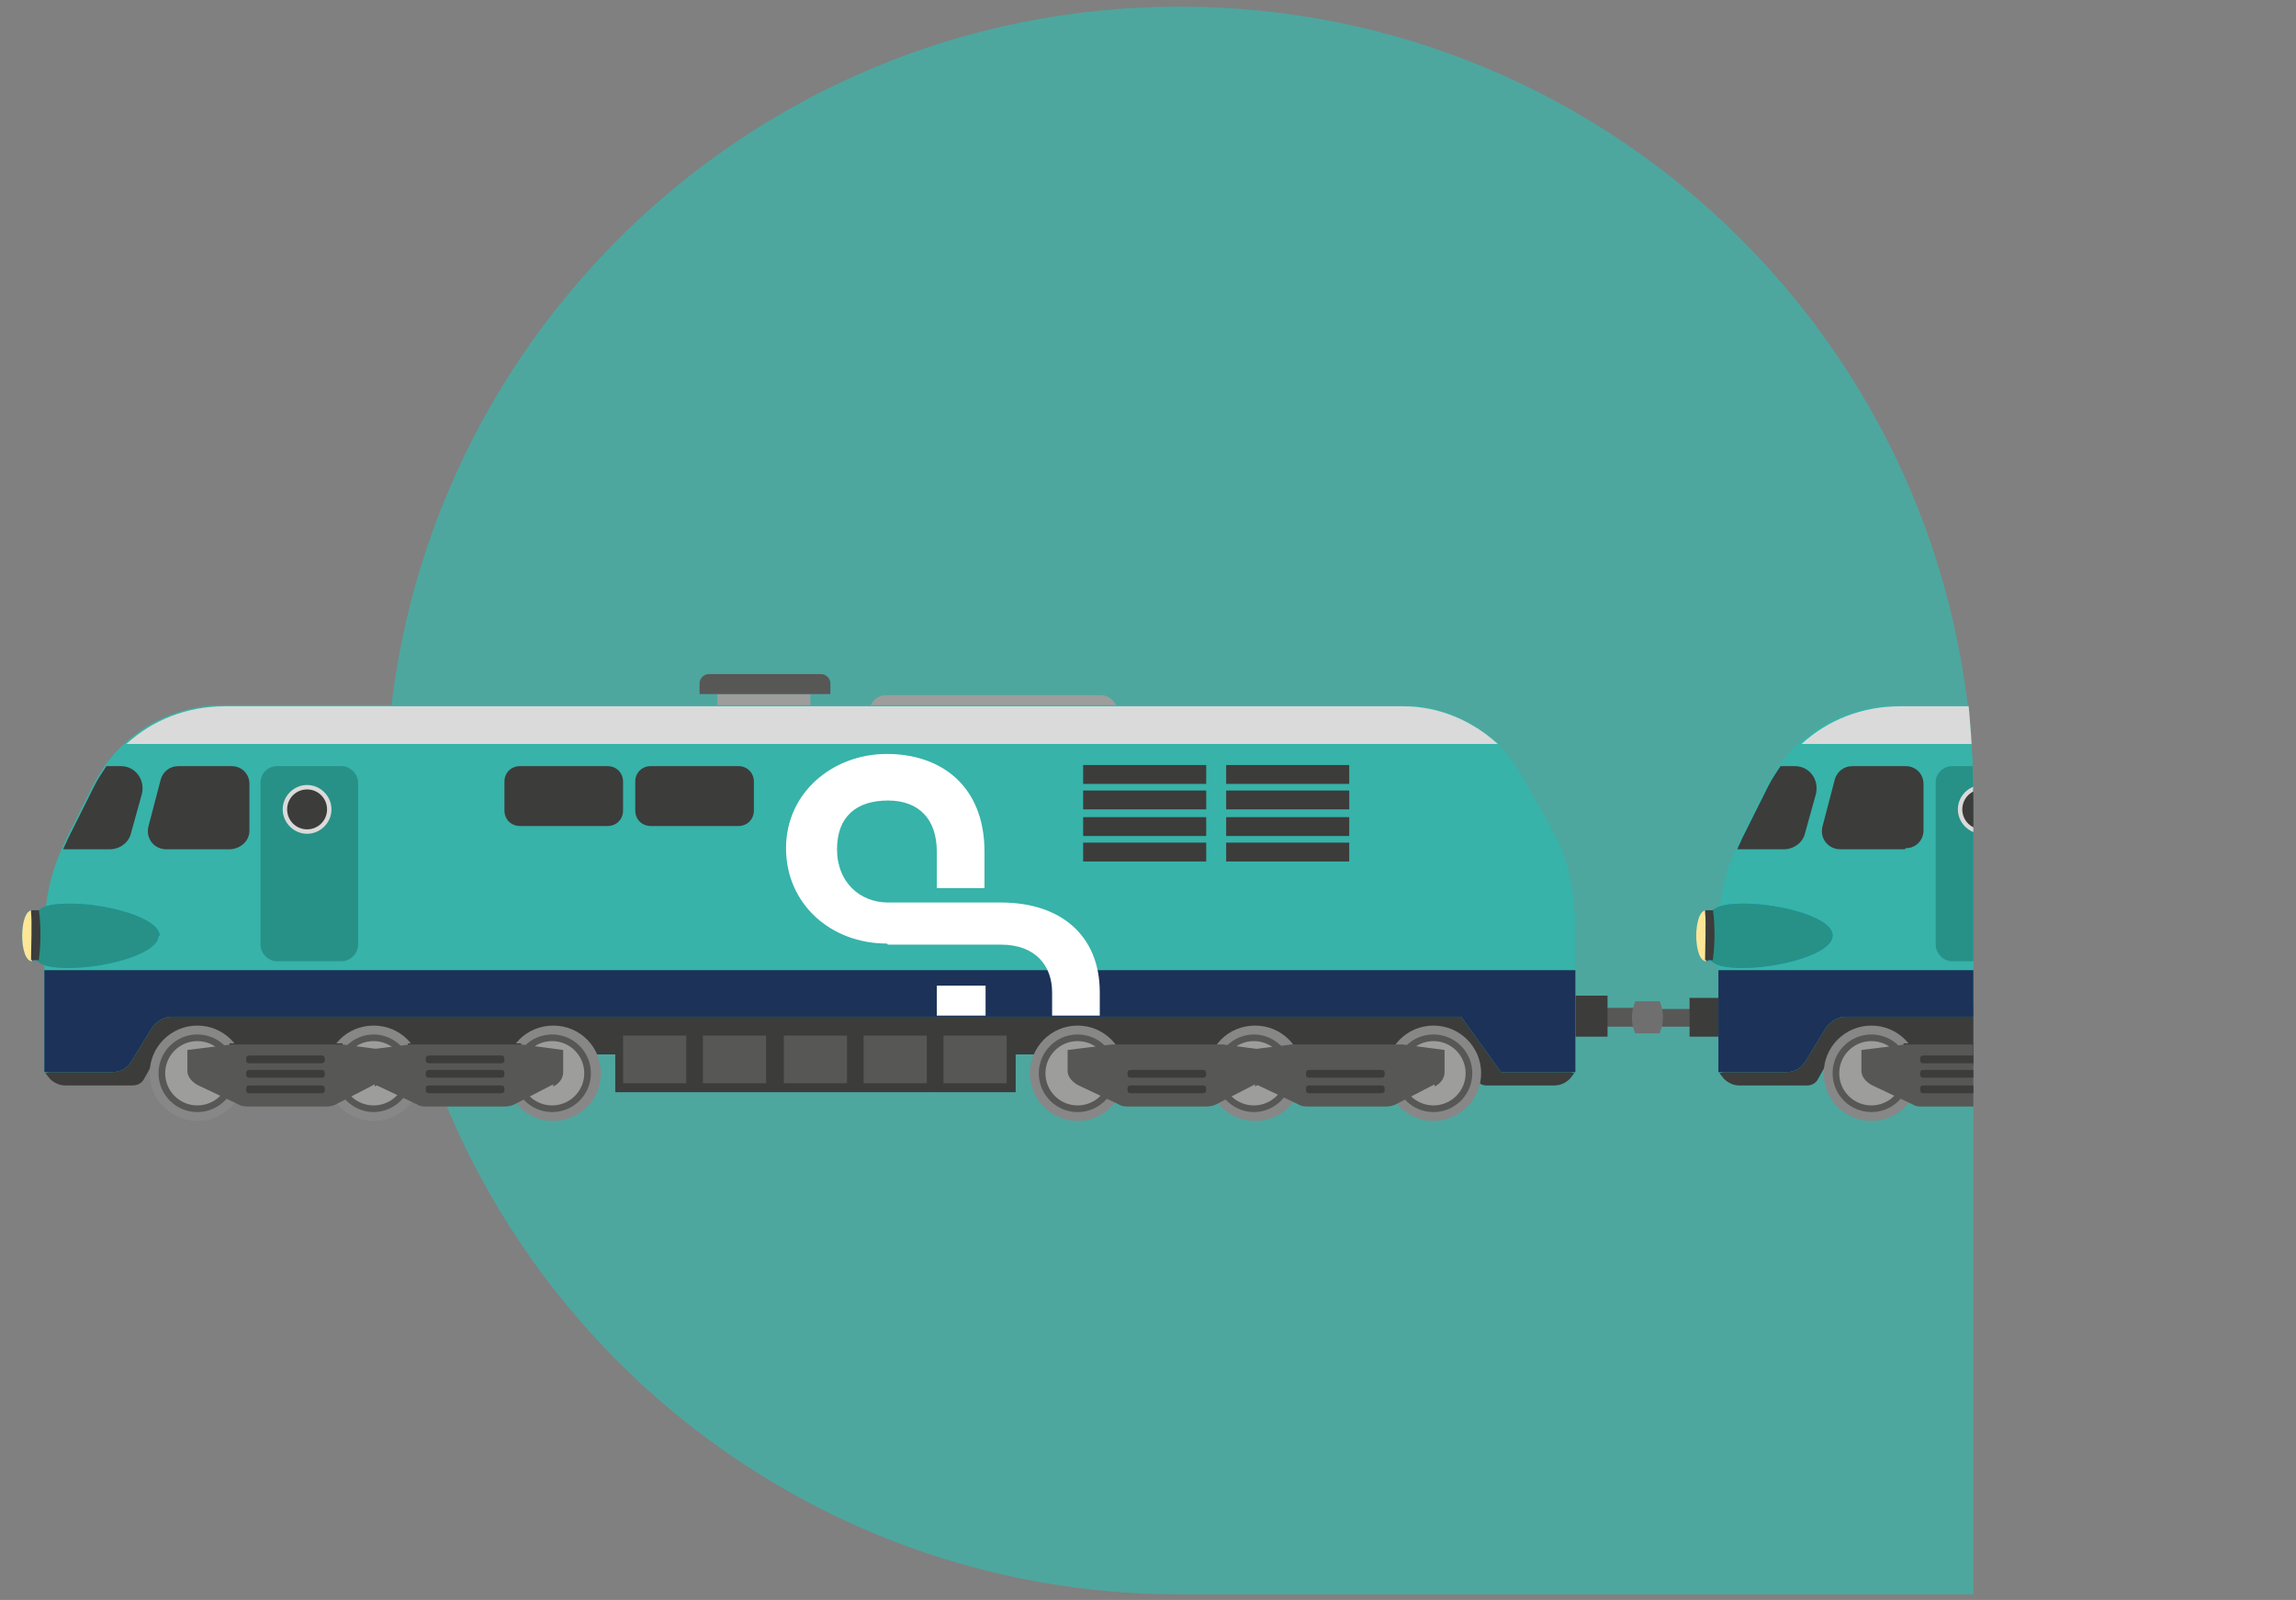 <?xml version="1.0" encoding="UTF-8"?>
<!-- Generator: Adobe Illustrator 27.8.0, SVG Export Plug-In . SVG Version: 6.00 Build 0)  -->
<svg xmlns="http://www.w3.org/2000/svg" xmlns:xlink="http://www.w3.org/1999/xlink" version="1.1" id="Layer_1" x="0px" y="0px" viewBox="0 0 207.1 144.3" style="enable-background:new 0 0 207.1 144.3;" xml:space="preserve">
<rect x="0" y="0" width="207.1" height="144.3" fill="#808080" stroke="none"/>
<style type="text/css">
	.st0{fill:#4DA79F;}
	.st1{clip-path:url(#SVGID_00000096021610338648829670000005222796467315974785_);}
	.st2{fill:#575756;}
	.st3{fill:#3C3C3B;}
	.st4{fill:#706F6F;}
	.st5{fill:#9D9D9C;}
	.st6{fill:#878787;}
	.st7{fill:#37B3A9;}
	.st8{fill:#1C3258;}
	.st9{fill:#009FE3;}
	.st10{fill:#279187;}
	.st11{fill:#FFE697;}
	.st12{fill:#DADADA;}
	.st13{fill:#FFFFFF;}
</style>
<path class="st0" d="M178,143.8h-71.6c-39.5,0-71.6-32-71.6-71.6v0c0-39.5,32-71.6,71.6-71.6h0c39.5,0,71.6,32,71.6,71.6V143.8z"></path>
<g>
	<defs>
		<path id="SVGID_1_" d="M108.9,1.1c-33,0-57.2,18.7-67,43.2l0,0h-59.4v77.5h73l-0.3-1.4c13.4,15.1,32.7,23.4,53.6,23.4l0,0H178    V72.6C178,26.8,145.5,1,108.8,1L108.9,1.1z"></path>
	</defs>
	<clipPath id="SVGID_00000087372167449195691470000000658523926892898737_">
		<use xlink:href="#SVGID_1_" style="overflow:visible;"></use>
	</clipPath>
	<g style="clip-path:url(#SVGID_00000087372167449195691470000000658523926892898737_);">
		<g>
			<g>
				<rect x="149.9" y="91" class="st2" width="3.5" height="1.6"></rect>
				<rect x="152.4" y="90" class="st3" width="2.8" height="3.5"></rect>
				<rect x="143.8" y="90.9" class="st2" width="3.7" height="1.7"></rect>
				<path class="st4" d="M149.7,93.2h-2.2c-0.4-0.9-0.4-1.9,0-2.9h2.2C150.1,91.2,150.1,92.2,149.7,93.2z"></path>
				<rect x="142.1" y="89.8" class="st3" width="2.9" height="3.7"></rect>
			</g>
			<g>
				<g>
					<path class="st5" d="M100.7,64.6H78.4v-0.4c0-0.8,0.7-1.5,1.5-1.5h19.4c0.8,0,1.5,0.7,1.5,1.5L100.7,64.6L100.7,64.6z"></path>
					<rect x="64.7" y="62.6" class="st5" width="8.4" height="1.4"></rect>
					<path class="st3" d="M11.9,97.9h-6c-0.5,0-1-0.2-1.4-0.6l-0.4-0.5l11.5-4.2L13,97.3C12.8,97.7,12.4,97.9,11.9,97.9L11.9,97.9z"></path>
					<path class="st3" d="M134.2,97.9h6c0.5,0,1-0.2,1.4-0.6l0.4-0.5l-11.5-4.2l2.6,4.7c0.2,0.4,0.6,0.6,1,0.6H134.2z"></path>
					<rect x="11.4" y="90.6" class="st3" width="124.6" height="4.5"></rect>
					<g>
						<circle class="st6" cx="17.8" cy="96.8" r="4.3"></circle>
						<circle class="st2" cx="17.8" cy="96.8" r="3.5"></circle>
						<circle class="st5" cx="17.8" cy="96.8" r="2.9"></circle>
					</g>
					<g>
						<path class="st6" d="M38,96.8c0,2.4-1.9,4.3-4.3,4.3s-4.3-1.9-4.3-4.3s1.9-4.3,4.3-4.3S38,94.4,38,96.8z"></path>
						<path class="st2" d="M37.2,96.8c0,1.9-1.6,3.5-3.5,3.5c-1.9,0-3.5-1.6-3.5-3.5s1.6-3.5,3.5-3.5C35.6,93.3,37.2,94.9,37.2,96.8        z"></path>
						<circle class="st5" cx="33.7" cy="96.8" r="2.9"></circle>
					</g>
					<rect x="20.7" y="94.1" class="st3" width="10.2" height="2"></rect>
					<path class="st2" d="M33.8,97.8l-3.3,1.7c-0.3,0.2-0.7,0.3-1.1,0.3h-6.9c-0.4,0-0.7,0-1-0.2l-3.6-1.7c-0.6-0.3-1-0.8-1-1.3       v-1.9l4-0.5h10l3.8,0.5v2c0,0.5-0.3,1-0.9,1.3V97.8z"></path>
					<path class="st3" d="M22.5,95.2H29c0.2,0,0.3,0.1,0.3,0.3v0.1c0,0.2-0.1,0.3-0.3,0.3h-6.5c-0.2,0-0.3-0.1-0.3-0.3v-0.1       C22.2,95.3,22.3,95.2,22.5,95.2z"></path>
					<path class="st3" d="M22.5,96.5H29c0.2,0,0.3,0.1,0.3,0.3v0.1c0,0.2-0.1,0.3-0.3,0.3h-6.5c-0.2,0-0.3-0.1-0.3-0.3v-0.1       C22.2,96.6,22.3,96.5,22.5,96.5z"></path>
					<path class="st3" d="M22.5,97.9H29c0.2,0,0.3,0.1,0.3,0.3v0.1c0,0.2-0.1,0.3-0.3,0.3h-6.5c-0.2,0-0.3-0.1-0.3-0.3v-0.1       C22.2,98,22.3,97.9,22.5,97.9z"></path>
					<g>
						<path class="st6" d="M54.2,96.8c0,2.4-1.9,4.3-4.3,4.3s-4.3-1.9-4.3-4.3s1.9-4.3,4.3-4.3S54.2,94.4,54.2,96.8z"></path>
						<circle class="st2" cx="49.8" cy="96.8" r="3.5"></circle>
						<circle class="st5" cx="49.8" cy="96.8" r="2.9"></circle>
					</g>
					<rect x="36.8" y="94.1" class="st3" width="10.2" height="2"></rect>
					<path class="st2" d="M49.9,97.8l-3.3,1.7c-0.3,0.2-0.7,0.3-1.1,0.3h-6.9c-0.4,0-0.7,0-1-0.2L34,97.9c-0.6-0.3-1-0.8-1-1.3v-1.9       l4-0.5h10l3.8,0.5v2c0,0.5-0.3,1-0.9,1.3V97.8z"></path>
					<path class="st3" d="M38.7,95.2h6.5c0.2,0,0.3,0.1,0.3,0.3v0.1c0,0.2-0.1,0.3-0.3,0.3h-6.5c-0.2,0-0.3-0.1-0.3-0.3v-0.1       C38.4,95.3,38.5,95.2,38.7,95.2z"></path>
					<path class="st3" d="M38.7,96.5h6.5c0.2,0,0.3,0.1,0.3,0.3v0.1c0,0.2-0.1,0.3-0.3,0.3h-6.5c-0.2,0-0.3-0.1-0.3-0.3v-0.1       C38.4,96.6,38.5,96.5,38.7,96.5z"></path>
					<path class="st3" d="M38.7,97.9h6.5c0.2,0,0.3,0.1,0.3,0.3v0.1c0,0.2-0.1,0.3-0.3,0.3h-6.5c-0.2,0-0.3-0.1-0.3-0.3v-0.1       C38.4,98,38.5,97.9,38.7,97.9z"></path>
					<g>
						<circle class="st6" cx="97.2" cy="96.8" r="4.3"></circle>
						<circle class="st2" cx="97.2" cy="96.8" r="3.5"></circle>
						<circle class="st5" cx="97.2" cy="96.8" r="2.9"></circle>
					</g>
					<g>
						<path class="st6" d="M117.5,96.8c0,2.4-1.9,4.3-4.3,4.3s-4.3-1.9-4.3-4.3s1.9-4.3,4.3-4.3S117.5,94.4,117.5,96.8z"></path>
						<path class="st2" d="M116.6,96.8c0,1.9-1.6,3.5-3.5,3.5s-3.5-1.6-3.5-3.5s1.6-3.5,3.5-3.5S116.6,94.9,116.6,96.8z"></path>
						<circle class="st5" cx="113.1" cy="96.8" r="2.9"></circle>
					</g>
					<path class="st2" d="M113.2,97.8l-3.3,1.7c-0.3,0.2-0.7,0.3-1.1,0.3h-6.9c-0.4,0-0.7,0-1-0.2l-3.6-1.7c-0.6-0.3-1-0.8-1-1.3       v-1.9l4-0.5h10l3.8,0.5v2c0,0.5-0.3,1-0.9,1.3V97.8z"></path>
					<path class="st3" d="M102,96.5h6.5c0.2,0,0.3,0.1,0.3,0.3v0.1c0,0.2-0.1,0.3-0.3,0.3H102c-0.2,0-0.3-0.1-0.3-0.3v-0.1       C101.7,96.6,101.8,96.5,102,96.5z"></path>
					<path class="st3" d="M102,97.9h6.5c0.2,0,0.3,0.1,0.3,0.3v0.1c0,0.2-0.1,0.3-0.3,0.3H102c-0.2,0-0.3-0.1-0.3-0.3v-0.1       C101.7,98,101.8,97.9,102,97.9z"></path>
					<g>
						<circle class="st6" cx="129.3" cy="96.8" r="4.3"></circle>
						<circle class="st2" cx="129.3" cy="96.8" r="3.5"></circle>
						<circle class="st5" cx="129.3" cy="96.8" r="2.9"></circle>
					</g>
					<path class="st2" d="M129.4,97.8l-3.3,1.7c-0.3,0.2-0.7,0.3-1.1,0.3h-6.9c-0.4,0-0.7,0-1-0.2l-3.6-1.7c-0.6-0.3-1-0.8-1-1.3       v-1.9l4-0.5h10l3.8,0.5v2c0,0.5-0.3,1-0.9,1.3V97.8z"></path>
					<path class="st3" d="M118.1,96.5h6.5c0.2,0,0.3,0.1,0.3,0.3v0.1c0,0.2-0.1,0.3-0.3,0.3h-6.5c-0.2,0-0.3-0.1-0.3-0.3v-0.1       C117.8,96.6,117.9,96.5,118.1,96.5z"></path>
					<path class="st3" d="M118.1,97.9h6.5c0.2,0,0.3,0.1,0.3,0.3v0.1c0,0.2-0.1,0.3-0.3,0.3h-6.5c-0.2,0-0.3-0.1-0.3-0.3v-0.1       C117.8,98,117.9,97.9,118.1,97.9z"></path>
					<path class="st7" d="M142.1,82.9v13.8h-6.7l-3.6-5H15.5c-0.7,0-1.4,0.4-1.8,1l-1.9,3.1c-0.4,0.6-1,0.9-1.7,0.9H4V84.1       c0-2.6,0.5-5.2,1.6-7.6c0.1-0.3,0.3-0.6,0.4-0.9l2.4-4.8c0.3-0.6,0.7-1.2,1.1-1.8c0.5-0.7,1.1-1.4,1.8-2       c2.4-2.2,5.5-3.4,8.9-3.4h106.3c3.2,0,6.2,1.3,8.5,3.4c0.8,0.8,1.5,1.7,2.1,2.7l2.6,4.6c1,1.7,1.7,3.5,2,5.4       c0,0.3,0.1,0.6,0.2,0.9C141.9,81.4,142,82.1,142.1,82.9L142.1,82.9z"></path>
					<g>
						<rect x="55.5" y="92.8" class="st3" width="36.1" height="5.7"></rect>
						<rect x="55.5" y="92.5" class="st3" width="7.2" height="6"></rect>
						<rect x="56.2" y="93.4" class="st2" width="5.7" height="4.3"></rect>
						<rect x="62.7" y="92.5" class="st3" width="7.2" height="6"></rect>
						<rect x="63.4" y="93.4" class="st2" width="5.7" height="4.3"></rect>
						<rect x="69.9" y="92.5" class="st3" width="7.2" height="6"></rect>
						<rect x="70.7" y="93.4" class="st2" width="5.7" height="4.3"></rect>
						<rect x="77.1" y="92.5" class="st3" width="7.2" height="6"></rect>
						<rect x="77.9" y="93.4" class="st2" width="5.7" height="4.3"></rect>
						<rect x="84.4" y="92.5" class="st3" width="7.2" height="6"></rect>
						<rect x="85.1" y="93.4" class="st2" width="5.7" height="4.3"></rect>
					</g>
					<path class="st8" d="M142.1,87.5v9.2h-6.7l-3.6-5H15.5c-0.7,0-1.4,0.4-1.8,1l-1.9,3.1c-0.4,0.6-1,0.9-1.7,0.9H4v-9.2h138H142.1       z"></path>
					<path class="st3" d="M12.8,71.6l-1,3.6c-0.2,0.8-1,1.4-1.9,1.4H5.7C5.8,76.3,6,76,6.1,75.7l2.4-4.8c0.3-0.6,0.7-1.2,1.1-1.8       h1.3C12.2,69.1,13.1,70.3,12.8,71.6z"></path>
					<path class="st3" d="M20.8,76.6H15c-1.1,0-1.9-1-1.6-2.1l1.1-4.2c0.2-0.7,0.8-1.2,1.6-1.2h4.8c0.9,0,1.6,0.7,1.6,1.6v4.2       C22.5,75.8,21.8,76.5,20.8,76.6L20.8,76.6z"></path>
					<g>
						<g>
							<path class="st9" d="M2.7,84.4c0,1.3,0,2.3,0.2,2.3c0.1,0,0.2-1,0.2-2.3s0-2.3-0.2-2.3C2.8,82.1,2.7,83.1,2.7,84.4z"></path>
							<path class="st9" d="M14.3,84.4c0,1.6-4.7,2.9-8.1,2.9c-1.5,0-2.4-0.2-2.8-0.6c-0.5-0.5-0.2-1.4-0.1-2.3         c0-0.9-0.3-1.8,0.2-2.3c0.4-0.4,1.3-0.6,2.8-0.6c3.4,0,8.1,1.3,8.1,2.9L14.3,84.4z"></path>
							<g>
								<path class="st9" d="M2.9,82.1c-1.2,0-1.2,4.6,0,4.6C3,85.8,3,83,2.9,82.1z"></path>
								<path class="st9" d="M3.5,82.1H3.3H2.8c0,0,0,0,0,0.2c0.1,0.8,0,3.4,0,4.1c0,0.1,0,0.2,0,0.2h0.5h0.2c0.2-1.6,0.2-3.1,0-4.6          V82.1z"></path>
							</g>
						</g>
						<g>
							<path class="st3" d="M2.7,84.4c0,1.3,0,2.3,0.2,2.3c0.1,0,0.2-1,0.2-2.3s0-2.3-0.2-2.3C2.8,82.1,2.7,83.1,2.7,84.4z"></path>
							<path class="st10" d="M14.3,84.4c0,1.6-4.7,2.9-8.1,2.9c-1.5,0-2.4-0.2-2.8-0.6c-0.5-0.5-0.2-1.4-0.1-2.3         c0-0.9-0.3-1.8,0.2-2.3c0.4-0.4,1.3-0.6,2.8-0.6c3.4,0,8.1,1.3,8.1,2.9L14.3,84.4z"></path>
							<g>
								<path class="st11" d="M2.9,82.1c-1.2,0-1.2,4.6,0,4.6C3,85.8,3,83,2.9,82.1z"></path>
								<path class="st3" d="M3.5,82.1H3.3H2.8c0,0,0,0,0,0.2c0.1,0.8,0,3.4,0,4.1c0,0.1,0,0.2,0,0.2h0.5h0.2c0.2-1.6,0.2-3.1,0-4.6          V82.1z"></path>
							</g>
						</g>
					</g>
					<path class="st3" d="M46.9,69.1h7.9c0.8,0,1.4,0.6,1.4,1.4v2.6c0,0.8-0.6,1.4-1.4,1.4h-7.9c-0.8,0-1.4-0.6-1.4-1.4v-2.6       C45.5,69.7,46.1,69.1,46.9,69.1z"></path>
					<path class="st3" d="M58.7,69.1h7.9c0.8,0,1.4,0.6,1.4,1.4v2.6c0,0.8-0.6,1.4-1.4,1.4h-7.9c-0.8,0-1.4-0.6-1.4-1.4v-2.6       C57.3,69.7,57.9,69.1,58.7,69.1z"></path>
					<path class="st10" d="M25,69.1h5.8c0.8,0,1.5,0.7,1.5,1.5v14.6c0,0.8-0.7,1.5-1.5,1.5H25c-0.8,0-1.5-0.7-1.5-1.5V70.6       C23.5,69.7,24.2,69.1,25,69.1z"></path>
					<path class="st12" d="M135,67.1H11.4c2.4-2.2,5.5-3.4,8.9-3.4h106.3c3.2,0,6.2,1.3,8.5,3.4H135z"></path>
					<rect x="97.7" y="69" class="st3" width="11.1" height="1.7"></rect>
					<rect x="97.7" y="71.3" class="st3" width="11.1" height="1.7"></rect>
					<rect x="97.7" y="73.7" class="st3" width="11.1" height="1.7"></rect>
					<rect x="97.7" y="76" class="st3" width="11.1" height="1.7"></rect>
					<rect x="110.6" y="69" class="st3" width="11.1" height="1.7"></rect>
					<rect x="110.6" y="71.3" class="st3" width="11.1" height="1.7"></rect>
					<rect x="110.6" y="73.7" class="st3" width="11.1" height="1.7"></rect>
					<rect x="110.6" y="76" class="st3" width="11.1" height="1.7"></rect>
					<path class="st2" d="M74.8,62.6H63.1v-1c0-0.4,0.4-0.8,0.8-0.8h10.2c0.4,0,0.8,0.4,0.8,0.8v1H74.8z"></path>
					<g>
						<path class="st13" d="M80.1,85.2L80.1,85.2h10.2c3.1,0,4.6,1.9,4.6,4.3v2.1h4.3v-2.1c0-5.2-3.6-8.1-8.9-8.1H80.1        c-2.5,0-4.6-1.8-4.6-4.8s1.8-4.4,4.6-4.4s4.4,1.7,4.4,4.6v3.3h4.3v-3.3c0-5.9-3.9-8.8-8.8-8.8s-9.1,3.5-9.1,8.5s4,8.6,9.1,8.6        L80.1,85.2z"></path>
						<polygon class="st13" points="84.5,88.9 84.5,91.6 88.9,91.6 88.9,88.9       "></polygon>
					</g>
				</g>
				<g>
					<circle class="st3" cx="27.7" cy="72.9" r="2"></circle>
					<path class="st12" d="M27.7,75.2c-1.2,0-2.2-1-2.2-2.2s1-2.2,2.2-2.2s2.2,1,2.2,2.2S28.9,75.2,27.7,75.2z M27.7,71.2       c-1,0-1.8,0.8-1.8,1.8s0.8,1.8,1.8,1.8s1.8-0.8,1.8-1.8S28.7,71.2,27.7,71.2z"></path>
				</g>
			</g>
			<g>
				<g>
					<path class="st3" d="M162.9,97.9h-6c-0.5,0-1-0.2-1.4-0.6l-0.4-0.5l11.5-4.2l-2.6,4.7c-0.2,0.4-0.6,0.6-1,0.6H162.9z"></path>
					<rect x="162.4" y="90.6" class="st3" width="124.6" height="4.5"></rect>
					<g>
						<circle class="st6" cx="168.8" cy="96.8" r="4.3"></circle>
						<circle class="st2" cx="168.8" cy="96.8" r="3.5"></circle>
						<circle class="st5" cx="168.8" cy="96.8" r="2.9"></circle>
					</g>
					<g>
						<path class="st6" d="M189,96.8c0,2.4-1.9,4.3-4.3,4.3s-4.3-1.9-4.3-4.3s1.9-4.3,4.3-4.3S189,94.4,189,96.8z"></path>
						<path class="st2" d="M188.2,96.8c0,1.9-1.6,3.5-3.5,3.5s-3.5-1.6-3.5-3.5s1.6-3.5,3.5-3.5S188.2,94.9,188.2,96.8z"></path>
						<circle class="st5" cx="184.7" cy="96.8" r="2.9"></circle>
					</g>
					<rect x="171.7" y="94.1" class="st3" width="10.2" height="2"></rect>
					<path class="st2" d="M184.8,97.8l-3.3,1.7c-0.3,0.2-0.7,0.3-1.1,0.3h-6.9c-0.4,0-0.7,0-1-0.2l-3.6-1.7c-0.6-0.3-1-0.8-1-1.3       v-1.9l4-0.5h10l3.8,0.5v2c0,0.5-0.3,1-0.9,1.3V97.8z"></path>
					<path class="st3" d="M173.5,95.2h6.5c0.2,0,0.3,0.1,0.3,0.3v0.1c0,0.2-0.1,0.3-0.3,0.3h-6.5c-0.2,0-0.3-0.1-0.3-0.3v-0.1       C173.2,95.3,173.3,95.2,173.5,95.2z"></path>
					<path class="st3" d="M173.5,96.5h6.5c0.2,0,0.3,0.1,0.3,0.3v0.1c0,0.2-0.1,0.3-0.3,0.3h-6.5c-0.2,0-0.3-0.1-0.3-0.3v-0.1       C173.2,96.6,173.3,96.5,173.5,96.5z"></path>
					<path class="st3" d="M173.5,97.9h6.5c0.2,0,0.3,0.1,0.3,0.3v0.1c0,0.2-0.1,0.3-0.3,0.3h-6.5c-0.2,0-0.3-0.1-0.3-0.3v-0.1       C173.2,98,173.3,97.9,173.5,97.9z"></path>
					<g>
						<path class="st6" d="M205.2,96.8c0,2.4-1.9,4.3-4.3,4.3s-4.3-1.9-4.3-4.3s1.9-4.3,4.3-4.3S205.2,94.4,205.2,96.8z"></path>
						<circle class="st2" cx="200.9" cy="96.8" r="3.5"></circle>
						<circle class="st5" cx="200.9" cy="96.8" r="2.9"></circle>
					</g>
					<rect x="187.9" y="94.1" class="st3" width="10.2" height="2"></rect>
					<path class="st2" d="M200.9,97.8l-3.3,1.7c-0.3,0.2-0.7,0.3-1.1,0.3h-6.9c-0.4,0-0.7,0-1-0.2l-3.6-1.7c-0.6-0.3-1-0.8-1-1.3       v-1.9l4-0.5h10l3.8,0.5v2c0,0.5-0.3,1-0.9,1.3V97.8z"></path>
					<path class="st3" d="M189.7,95.2h6.5c0.2,0,0.3,0.1,0.3,0.3v0.1c0,0.2-0.1,0.3-0.3,0.3h-6.5c-0.2,0-0.3-0.1-0.3-0.3v-0.1       C189.4,95.3,189.5,95.2,189.7,95.2z"></path>
					<path class="st3" d="M189.7,96.5h6.5c0.2,0,0.3,0.1,0.3,0.3v0.1c0,0.2-0.1,0.3-0.3,0.3h-6.5c-0.2,0-0.3-0.1-0.3-0.3v-0.1       C189.4,96.6,189.5,96.5,189.7,96.5z"></path>
					<path class="st3" d="M189.7,97.9h6.5c0.2,0,0.3,0.1,0.3,0.3v0.1c0,0.2-0.1,0.3-0.3,0.3h-6.5c-0.2,0-0.3-0.1-0.3-0.3v-0.1       C189.4,98,189.5,97.9,189.7,97.9z"></path>
					<path class="st7" d="M293.1,82.9v13.8h-6.7l-3.6-5H166.5c-0.7,0-1.4,0.4-1.8,1l-1.9,3.1c-0.4,0.6-1,0.9-1.7,0.9H155V84.1       c0-2.6,0.5-5.2,1.6-7.6c0.1-0.3,0.3-0.6,0.4-0.9l2.4-4.8c0.3-0.6,0.7-1.2,1.1-1.8c0.5-0.7,1.1-1.4,1.8-2       c2.4-2.2,5.5-3.4,8.9-3.4h106.3c3.2,0,6.2,1.3,8.5,3.4c0.8,0.8,1.5,1.7,2.1,2.7l2.6,4.6c1,1.7,1.7,3.5,2,5.4       c0,0.3,0.1,0.6,0.2,0.9c0,0.8,0.1,1.5,0.1,2.3L293.1,82.9z"></path>
					<path class="st8" d="M293.1,87.5v9.2h-6.7l-3.6-5H166.5c-0.7,0-1.4,0.4-1.8,1l-1.9,3.1c-0.4,0.6-1,0.9-1.7,0.9H155v-9.2h138       H293.1z"></path>
					<path class="st3" d="M163.8,71.6l-1,3.6c-0.2,0.8-1,1.4-1.9,1.4h-4.2c0.1-0.3,0.3-0.6,0.4-0.9l2.4-4.8c0.3-0.6,0.7-1.2,1.1-1.8       h1.3C163.2,69.1,164.1,70.3,163.8,71.6z"></path>
					<path class="st3" d="M171.8,76.6H166c-1.1,0-1.9-1-1.6-2.1l1.1-4.2c0.2-0.7,0.8-1.2,1.6-1.2h4.8c0.9,0,1.6,0.7,1.6,1.6v4.2       c0,0.9-0.7,1.6-1.6,1.6L171.8,76.6z"></path>
					<g>
						<g>
							<path class="st9" d="M153.8,84.4c0,1.3,0,2.3,0.2,2.3c0.1,0,0.2-1,0.2-2.3s0-2.3-0.2-2.3C153.9,82.1,153.8,83.1,153.8,84.4z"></path>
							<path class="st9" d="M165.3,84.4c0,1.6-4.7,2.9-8.1,2.9c-1.5,0-2.4-0.2-2.8-0.6c-0.5-0.5-0.2-1.4-0.1-2.3         c0-0.9-0.3-1.8,0.2-2.3c0.4-0.4,1.3-0.6,2.8-0.6C160.7,81.5,165.4,82.8,165.3,84.4L165.3,84.4z"></path>
							<g>
								<path class="st9" d="M153.9,82.1c-1.2,0-1.2,4.6,0,4.6C154,85.8,154,83,153.9,82.1z"></path>
								<path class="st9" d="M154.5,82.1h-0.2h-0.5c0,0,0,0,0,0.2c0.1,0.8,0,3.4,0,4.1c0,0.1,0,0.2,0,0.2h0.5h0.2          c0.2-1.6,0.2-3.1,0-4.6V82.1z"></path>
							</g>
						</g>
						<g>
							<path class="st3" d="M153.8,84.4c0,1.3,0,2.3,0.2,2.3c0.1,0,0.2-1,0.2-2.3s0-2.3-0.2-2.3C153.9,82.1,153.8,83.1,153.8,84.4z"></path>
							<path class="st10" d="M165.3,84.4c0,1.6-4.7,2.9-8.1,2.9c-1.5,0-2.4-0.2-2.8-0.6c-0.5-0.5-0.2-1.4-0.1-2.3         c0-0.9-0.3-1.8,0.2-2.3c0.4-0.4,1.3-0.6,2.8-0.6C160.7,81.5,165.4,82.8,165.3,84.4L165.3,84.4z"></path>
							<g>
								<path class="st11" d="M153.9,82.1c-1.2,0-1.2,4.6,0,4.6C154,85.8,154,83,153.9,82.1z"></path>
								<path class="st3" d="M154.5,82.1h-0.2h-0.5c0,0,0,0,0,0.2c0.1,0.8,0,3.4,0,4.1c0,0.1,0,0.2,0,0.2h0.5h0.2          c0.2-1.6,0.2-3.1,0-4.6V82.1z"></path>
							</g>
						</g>
					</g>
					<path class="st3" d="M197.9,69.1h7.9c0.8,0,1.4,0.6,1.4,1.4v2.6c0,0.8-0.6,1.4-1.4,1.4h-7.9c-0.8,0-1.4-0.6-1.4-1.4v-2.6       C196.5,69.7,197.1,69.1,197.9,69.1z"></path>
					<path class="st10" d="M176.1,69.1h5.8c0.8,0,1.5,0.7,1.5,1.5v14.6c0,0.8-0.7,1.5-1.5,1.5h-5.8c-0.8,0-1.5-0.7-1.5-1.5V70.6       C174.6,69.7,175.3,69.1,176.1,69.1z"></path>
					<path class="st12" d="M286.1,67.1H162.5c2.4-2.2,5.5-3.4,8.9-3.4h106.3C280.9,63.7,283.9,65,286.1,67.1L286.1,67.1z"></path>
				</g>
				<g>
					<circle class="st3" cx="178.8" cy="72.9" r="2"></circle>
					<path class="st12" d="M178.8,75.2c-1.2,0-2.2-1-2.2-2.2s1-2.2,2.2-2.2s2.2,1,2.2,2.2S180,75.2,178.8,75.2z M178.8,71.2       c-1,0-1.8,0.8-1.8,1.8s0.8,1.8,1.8,1.8s1.8-0.8,1.8-1.8S179.8,71.2,178.8,71.2z"></path>
				</g>
			</g>
		</g>
	</g>
</g>
</svg>

